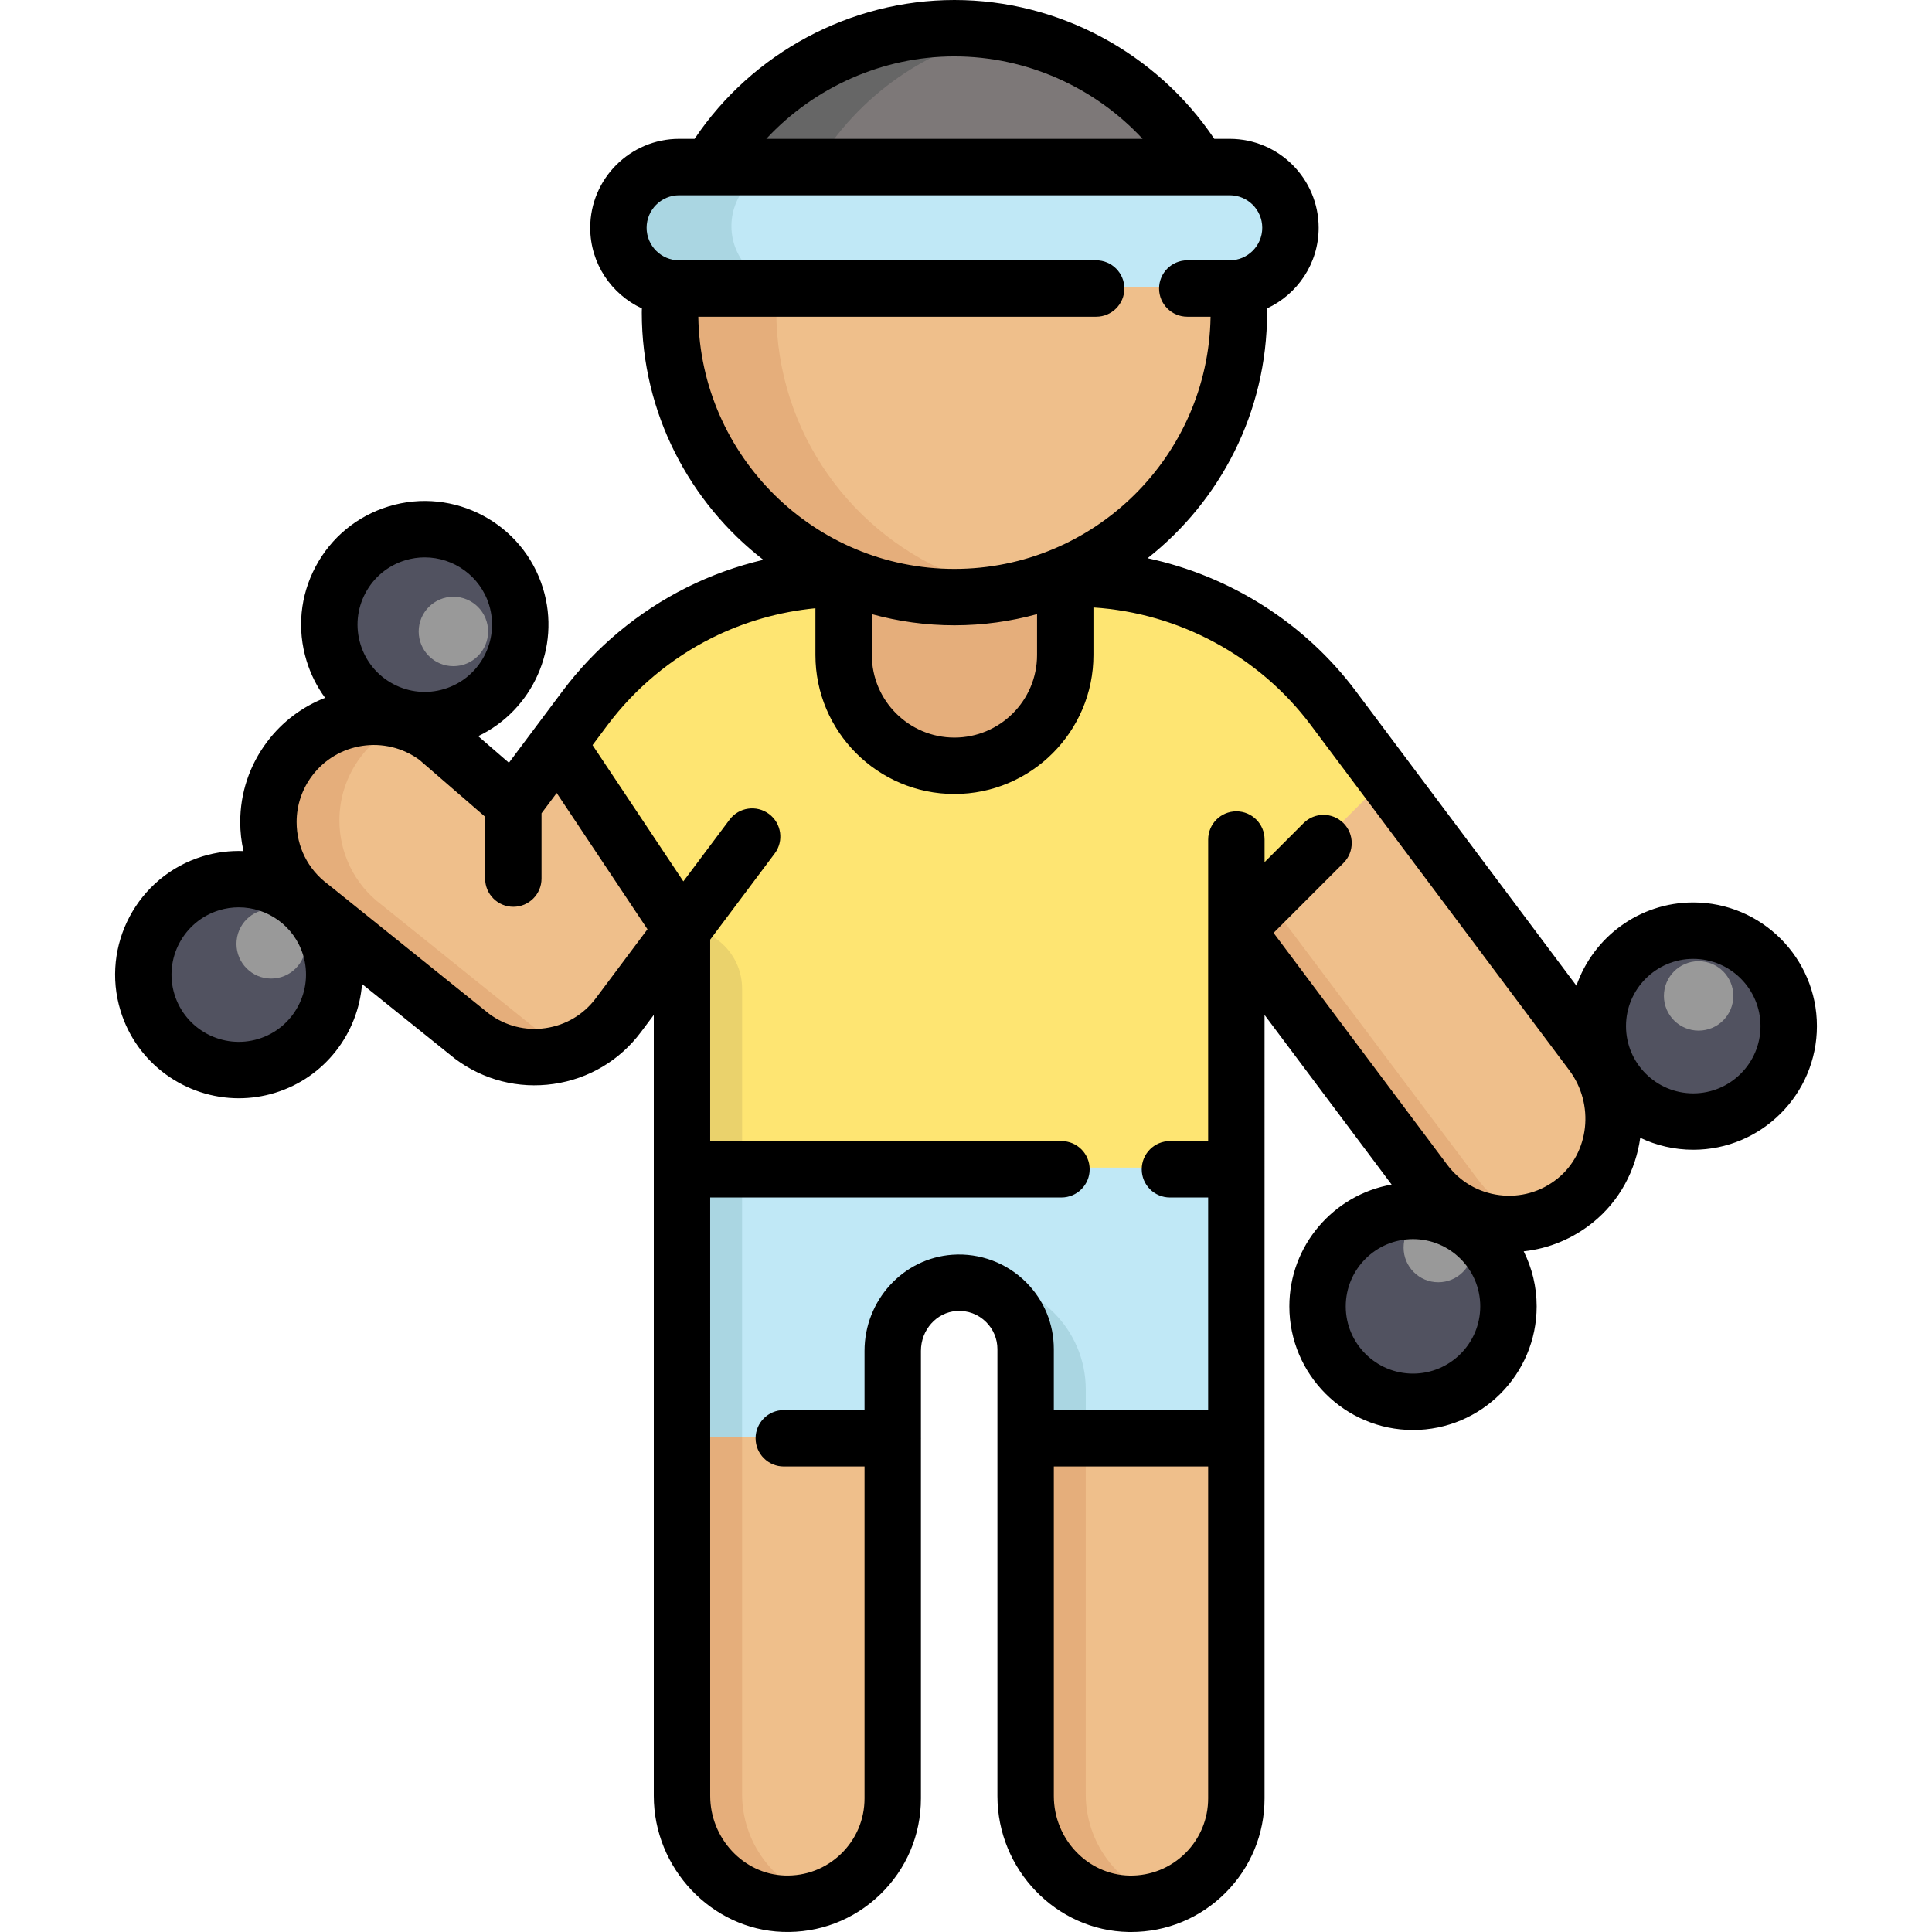 <?xml version="1.0" encoding="iso-8859-1"?>
<!-- Generator: Adobe Illustrator 19.0.0, SVG Export Plug-In . SVG Version: 6.00 Build 0)  -->
<svg version="1.1" id="Layer_1" xmlns="http://www.w3.org/2000/svg" xmlns:xlink="http://www.w3.org/1999/xlink" x="0px" y="0px"
	 viewBox="0 0 512 512" style="enable-background:new 0 0 512 512;" xml:space="preserve">
<g>
	<path style="fill:#EFBF8B;" d="M327.48,380.72v95.434c0,7.715-3.127,14.694-8.175,19.754c-5.163,5.151-12.326,8.302-20.237,8.175
		c-15.327-0.264-27.434-13.211-27.434-28.55V380.72l25.595-20.596L327.48,380.72z"/>
	<path style="fill:#EFBF8B;" d="M236.415,380.72v95.434c0,15.764-13.05,28.481-28.941,27.906
		c-15.131-0.529-26.905-13.43-26.905-28.573V380.72l31.574-15.997L236.415,380.72z"/>
</g>
<g>
	<path style="fill:#E5AE7B;" d="M196.665,475.487V380.72l18.384-17.932l-8.65-7.264l-25.833,25.196v94.767
		c0,15.143,11.774,28.044,26.905,28.573c3.176,0.115,6.235-0.309,9.103-1.174C204.964,499.325,196.665,488.197,196.665,475.487z"/>
	<path style="fill:#E5AE7B;" d="M287.73,475.495v-94.767l18.384-17.932l-8.65-7.264l-25.833,25.196v94.767
		c0,15.143,11.774,28.044,26.905,28.573c3.176,0.115,6.235-0.309,9.103-1.174C296.028,499.333,287.73,488.205,287.73,475.495z"/>
</g>
<path style="fill:#C0E8F6;" d="M327.48,352.239v28.481h-55.846v-23.628c0-4.864-1.978-9.256-5.163-12.441
	c-3.449-3.449-8.336-5.485-13.683-5.117c-9.302,0.632-16.373,8.704-16.373,18.029v23.157h-55.846v-28.481v-42.807l72.633-34.061
	l74.277,34.061L327.48,352.239L327.48,352.239z"/>
<path style="fill:#EFBF8B;" d="M147.719,196.774l31.462,10.808l1.388,38.495l-16.868,22.525
	c-9.164,12.245-26.538,14.74-38.783,5.565l-42.761-34.379c-7.324-5.485-11.188-13.878-11.188-22.375
	c0-5.83,1.817-11.694,5.577-16.718c9.244-12.349,26.744-14.855,39.093-5.611l20.237,17.512L147.719,196.774z"/>
<g>
	<path style="fill:#E5AE7B;" d="M143.891,274.167l-42.761-34.379c-7.324-5.485-11.188-13.878-11.188-22.375
		c0-5.83,1.817-11.694,5.577-16.718c3.397-4.538,7.911-7.74,12.872-9.526c-11.255-4.071-24.299-0.553-31.844,9.526
		c-3.76,5.025-5.577,10.889-5.577,16.718c0,8.497,3.863,16.891,11.188,22.375l42.761,34.379c7.768,5.82,17.597,6.938,26.087,3.856
		C148.517,277.116,146.119,275.837,143.891,274.167z"/>
	<path style="fill:#E5AE7B;" d="M282.13,152.909l30.545,53.257c0,16.224-43.687,59.911-59.911,59.911
		c-8.106,0-15.442-3.288-20.765-8.601c-5.312-5.312-42.853-31.045-42.853-39.162l34.253-65.404l7.14-28.88
		c8.302,3.162,12.809,3.832,22.226,3.832s1.115,3.162,9.417,0L282.13,152.909z"/>
</g>
<path style="fill:#EFBF8B;" d="M421.695,278.709c9.072,12.119,7.382,29.504-4.415,39.001c-12.372,9.98-30.447,7.623-39.887-4.99
	l-49.913-66.643l4.243-27.764l35.655-12.134L421.695,278.709z"/>
<path style="fill:#E5AE7B;" d="M406.942,322.965c-10.693,2.852-22.513-0.851-29.55-10.245l-49.913-66.643l2.403-15.695
	l61.883,82.338C395.685,317.952,401.079,321.413,406.942,322.965z"/>
<circle style="fill:#515260;" cx="374.285" cy="339.445" r="25.296"/>
<path style="fill:#FEE572;" d="M180.568,246.078l-32.85-49.304l7.175-9.589c8.083-10.785,18.466-19.351,30.205-25.227
	c11.728-5.876,24.813-9.049,38.3-9.049v20.225c0,8.118,3.288,15.453,8.601,20.765c5.324,5.312,12.659,8.601,20.765,8.601
	c16.224,0,29.366-13.142,29.366-29.366v-20.225h2.518c26.963,0,52.339,12.705,68.505,34.276l14.223,18.995l-39.898,39.898v63.354
	H180.568L180.568,246.078L180.568,246.078z"/>
<path style="fill:#E5AE7B;" d="M327.858,75.872c0.195,2.15,0.287,4.335,0.287,6.542c0,32.218-20.214,59.709-48.648,70.495
	c-8.302,3.162-17.316,4.887-26.733,4.887s-18.431-1.725-26.733-4.887c-28.435-10.785-48.648-38.277-48.648-70.495
	c0-2.208,0.092-4.392,0.287-6.542c0.701,0.103,1.414,0.149,2.15,0.149l60.683-11.782l85.215,11.782
	C326.445,76.022,327.158,75.976,327.858,75.872z"/>
<path style="fill:#666666;" d="M317.534,43.827l-51.733,9.681l-77.804-9.681c13.154-22.03,37.231-36.794,64.769-36.794
	S304.38,21.797,317.534,43.827z"/>
<g>
	<path style="fill:#515260;" d="M136.6,162.878c4.082,13.361-3.438,27.503-16.799,31.585c-13.349,4.082-27.492-3.438-31.585-16.787
		c-4.082-13.361,3.438-27.503,16.799-31.597C118.364,141.997,132.508,149.517,136.6,162.878z"/>
	<path style="fill:#515260;" d="M87.297,246.423c4.082,13.361-3.438,27.503-16.787,31.585c-13.361,4.082-27.503-3.426-31.597-16.787
		c-4.082-13.361,3.438-27.503,16.799-31.597C69.072,225.542,83.214,233.062,87.297,246.423z"/>
	<circle style="fill:#515260;" cx="443.388" cy="271.492" r="25.296"/>
</g>
<path style="fill:#AAD6E2;" d="M337.103,48.541c2.909,2.921,4.714,6.945,4.714,11.383c0,8.175-6.082,14.913-13.959,15.948
	c-0.701,0.103-1.414,0.149-2.139,0.149H179.821c-0.736,0-1.449-0.046-2.15-0.149c-3.587-0.471-6.807-2.127-9.233-4.565
	c-2.909-2.909-4.714-6.933-4.714-11.383c0-8.888,7.209-16.097,16.097-16.097h8.175h129.537h8.187
	C330.158,43.827,334.182,45.632,337.103,48.541z"/>
<path style="fill:#EFBF8B;" d="M330.043,82.415c0,32.218-20.202,59.709-48.637,70.495c-4.323,1.644-8.842,2.898-13.51,3.725
	c-4.668-0.816-9.187-2.081-13.51-3.725h-0.011c-28.435-10.785-48.648-38.277-48.648-70.495c0-2.208,0.092-4.392,0.287-6.542
	c0.701,0.103,1.426,0.149,2.15,0.149l57.421-15.177l62.032,15.177c0.724,0,1.437-0.046,2.139-0.149
	C329.952,78.022,330.043,80.207,330.043,82.415z"/>
<path style="fill:#7D7878;" d="M319.431,43.826l-53.776,10.866L216.34,43.826c11.004-18.42,29.642-31.758,51.546-35.621
	C289.789,12.069,308.426,25.407,319.431,43.826z"/>
<path style="fill:#C0E8F6;" d="M343.714,59.923c0,8.175-6.082,14.913-13.959,15.948c-0.701,0.103-1.414,0.149-2.139,0.149H209.934
	c-0.724,0-1.449-0.046-2.15-0.149c-3.576-0.471-6.795-2.127-9.233-4.565c-2.909-2.909-4.714-6.933-4.714-11.383
	c0-8.888,7.209-16.097,16.097-16.097h117.683c4.45,0,8.474,1.805,11.383,4.714C341.909,51.462,343.714,55.486,343.714,59.923z"/>
<g>
	<circle style="fill:#999999;" cx="120.155" cy="167.343" r="9.198"/>
	<circle style="fill:#999999;" cx="71.863" cy="250.129" r="9.198"/>
	<circle style="fill:#999999;" cx="450.149" cy="263.926" r="9.198"/>
	<circle style="fill:#999999;" cx="381.161" cy="330.615" r="9.198"/>
</g>
<polygon style="fill:#AAD6E2;" points="196.665,305.327 196.665,380.72 180.568,380.72 180.568,309.432 "/>
<path style="fill:#EAD26C;" d="M180.568,245.909v63.523h16.097v-47.426C196.665,253.116,189.458,245.909,180.568,245.909
	L180.568,245.909z"/>
<path style="fill:#AAD6E2;" d="M258.963,339.488c15.894,0,28.778,12.885,28.778,28.778v12.442l-0.034,0.012h-16.074v-23.628
	c0-4.864-1.978-9.256-5.163-12.441c-3.185-3.185-7.589-5.163-12.452-5.163L258.963,339.488L258.963,339.488z"/>
<path d="M448.73,239.159c-14.319,0-26.513,9.235-30.962,22.058L359.3,183.142c-13.567-18.103-33.367-30.54-55.175-35.21
	c19.263-15.184,31.664-38.702,31.664-65.077c0-0.377-0.02-0.744-0.024-1.119c8.069-3.746,13.691-11.905,13.691-21.371
	c0-12.997-10.574-23.571-23.571-23.571h-4.084C306.504,13.999,280.509,0,252.936,0s-53.568,13.999-68.865,36.794h-4.084
	c-12.997,0-23.571,10.574-23.571,23.571c0,9.466,5.621,17.625,13.691,21.371c-0.005,0.375-0.024,0.742-0.024,1.119
	c0,26.619,12.633,50.33,32.201,65.5c-7.048,1.656-13.903,4.123-20.364,7.36c-12.861,6.437-24.217,15.921-32.844,27.432
	l-14.21,18.988l-8.139-7.044c14.378-6.872,21.985-23.45,17.187-39.142l0,0c-5.286-17.279-23.643-27.035-40.92-21.753
	c-8.371,2.561-15.243,8.227-19.352,15.955s-4.961,16.595-2.401,24.966c1.095,3.579,2.762,6.882,4.911,9.815
	c-5.941,2.317-11.329,6.257-15.422,11.727c-4.623,6.178-7.067,13.508-7.067,21.196c0,2.605,0.301,5.18,0.862,7.684
	c-3.572-0.139-7.225,0.299-10.833,1.403c-17.279,5.284-27.038,23.641-21.753,40.92c4.312,14.098,17.324,23.188,31.355,23.188
	c3.165,0,6.385-0.463,9.565-1.436c13.253-4.053,22.072-15.798,23.082-28.847l24.46,19.665c0.067,0.053,0.133,0.106,0.201,0.156
	c7.52,5.634,16.781,8.003,26.09,6.667c9.304-1.336,17.529-6.214,23.156-13.733l3.413-4.557v206.964
	c0,19.216,15.305,35.384,34.109,36.042c9.695,0.354,18.883-3.16,25.857-9.886c6.983-6.734,10.828-15.787,10.828-25.489v-95.322
	c0-0.038,0.006-0.074,0.006-0.112s-0.005-0.074-0.006-0.112v-23.046c0-5.57,4.131-10.214,9.412-10.572
	c2.979-0.206,5.78,0.84,7.884,2.945c1.918,1.918,2.975,4.46,2.975,7.156v118.441c0,19.532,15.601,35.691,34.789,36.022
	c0.195,0.003,0.391,0.005,0.586,0.005c9.462,0,18.338-3.667,25.061-10.374c6.679-6.694,10.357-15.584,10.357-25.032V268.963
	l33.678,44.965c-15.377,2.692-27.105,16.133-27.105,32.269c0,18.069,14.7,32.769,32.769,32.769c18.069,0,32.769-14.7,32.769-32.769
	c0-5.237-1.242-10.187-3.436-14.583c6.656-0.72,12.979-3.321,18.338-7.644c7.093-5.711,11.345-13.837,12.551-22.444
	c4.26,2.031,9.024,3.17,14.048,3.17c18.069,0,32.769-14.7,32.769-32.769S466.799,239.159,448.73,239.159z M231.043,162.753
	c6.978,1.914,14.314,2.957,21.892,2.957s14.914-1.043,21.893-2.957v10.822c0,12.072-9.822,21.892-21.893,21.892
	s-21.892-9.82-21.892-21.892L231.043,162.753L231.043,162.753z M252.936,14.947c19.021,0,37.126,8.131,49.861,21.846h-99.723
	C215.81,23.079,233.915,14.947,252.936,14.947z M185.056,83.936h105.441c4.128,0,7.474-3.346,7.474-7.474s-3.346-7.474-7.474-7.474
	H179.985c-4.756,0-8.624-3.869-8.624-8.624s3.868-8.624,8.624-8.624h145.9c4.756,0,8.624,3.869,8.624,8.624
	s-3.868,8.624-8.624,8.624h-11.243c-4.128,0-7.474,3.346-7.474,7.474c0,4.128,3.346,7.474,7.474,7.474h6.173
	c-0.582,36.946-30.798,66.827-67.88,66.827S185.638,120.881,185.056,83.936z M96.839,157.168c2.234-4.204,5.972-7.285,10.524-8.678
	c1.73-0.529,3.48-0.781,5.202-0.781c7.63,0,14.708,4.944,17.053,12.611c2.875,9.397-2.433,19.381-11.83,22.256
	c-4.551,1.392-9.373,0.929-13.578-1.306c-4.204-2.234-7.284-5.972-8.676-10.524S94.605,161.372,96.839,157.168z M68.486,275.321
	c-9.396,2.873-19.381-2.433-22.256-11.83c-2.875-9.397,2.433-19.381,11.83-22.256c1.73-0.529,3.48-0.781,5.203-0.781
	c7.63,0,14.708,4.944,17.053,12.612l0,0C83.191,262.462,77.884,272.446,68.486,275.321z M157.883,264.564
	c-3.236,4.323-7.964,7.128-13.314,7.896c-5.312,0.763-10.602-0.574-14.908-3.762l-42.655-34.294
	c-0.067-0.054-0.135-0.107-0.204-0.158c-5.207-3.899-8.194-9.875-8.194-16.393c0-4.435,1.413-8.667,4.086-12.24
	c6.708-8.96,19.417-10.84,28.435-4.252l17.434,15.087v16.387c0,4.128,3.346,7.474,7.474,7.474c4.128,0,7.474-3.346,7.474-7.474
	v-17.307l4.02-5.372l24.057,36.106L157.883,264.564z M314.192,491.056c-3.963,3.954-9.255,6.084-14.829,5.994
	c-11.077-0.191-20.089-9.646-20.089-21.077v-87.339h40.897v87.96C320.171,482.056,318.042,487.196,314.192,491.056z M374.46,364.021
	c-9.827,0-17.822-7.995-17.822-17.822c0-9.827,7.995-17.822,17.822-17.822c9.827,0,17.822,7.995,17.822,17.822
	C392.282,356.027,384.287,364.021,374.46,364.021z M412.752,312.334c-4.368,3.523-9.825,5.081-15.384,4.384
	c-5.56-0.698-10.471-3.551-13.829-8.037l-46.028-61.455l18.518-18.518c2.919-2.918,2.919-7.651,0.001-10.569
	c-2.918-2.918-7.651-2.919-10.569,0l-10.337,10.337v-5.989c0-4.128-3.346-7.474-7.474-7.474c-4.128,0-7.474,3.346-7.474,7.474
	v23.961c0,0.024-0.006,0.047-0.006,0.07v55.881h-10.128c-4.128,0-7.474,3.346-7.474,7.474c0,4.128,3.346,7.474,7.474,7.474h10.128
	v56.34h-40.897v-16.155c0-6.688-2.611-12.984-7.353-17.725c-5.13-5.13-12.234-7.788-19.474-7.289
	c-13.087,0.89-23.34,12.084-23.34,25.485v15.683h-21.396c-4.128,0-7.474,3.346-7.474,7.474c0,4.128,3.346,7.474,7.474,7.474h21.396
	v87.96c0,5.608-2.223,10.839-6.256,14.73c-4.027,3.883-9.347,5.91-14.949,5.706c-10.859-0.379-19.693-9.847-19.693-21.104V317.346
	h93.09c4.128,0,7.474-3.346,7.474-7.474c0-4.128-3.346-7.474-7.474-7.474h-93.09v-53.385l17.1-22.831
	c2.474-3.303,1.802-7.988-1.502-10.462c-3.303-2.474-7.988-1.803-10.462,1.502l-12.248,16.353l-24.063-36.114l4.006-5.354
	c7.239-9.66,16.773-17.622,27.572-23.027c8.558-4.288,17.937-6.964,27.484-7.889v12.382c0,20.314,16.526,36.84,36.84,36.84
	s36.84-16.526,36.84-36.84v-12.587c22.638,1.463,43.878,12.858,57.562,31.117l68.539,91.523
	C422.622,292.639,421.223,305.515,412.752,312.334z M448.73,289.751c-9.827,0-17.822-7.995-17.822-17.822
	c0-9.827,7.995-17.822,17.822-17.822c9.827,0,17.822,7.995,17.822,17.822C466.552,281.756,458.558,289.751,448.73,289.751z"/>
<g>
</g>
<g>
</g>
<g>
</g>
<g>
</g>
<g>
</g>
<g>
</g>
<g>
</g>
<g>
</g>
<g>
</g>
<g>
</g>
<g>
</g>
<g>
</g>
<g>
</g>
<g>
</g>
<g>
</g>
</svg>
